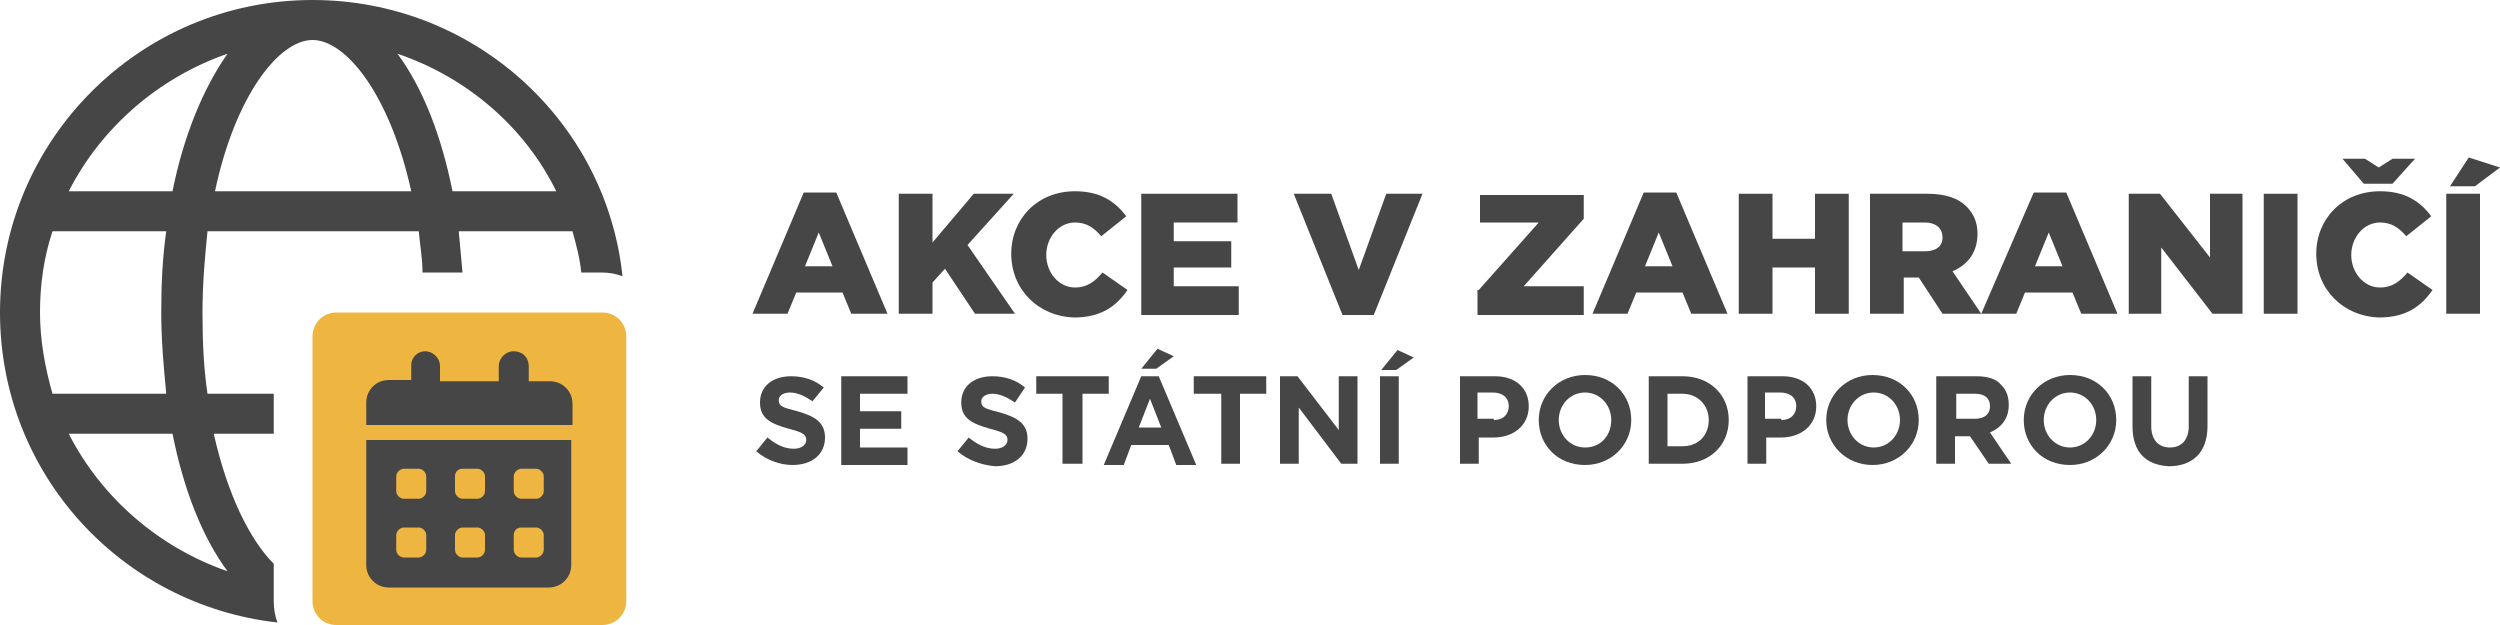 <?xml version="1.0" encoding="utf-8"?>
<!-- Generator: Adobe Illustrator 27.1.1, SVG Export Plug-In . SVG Version: 6.00 Build 0)  -->
<svg version="1.1" id="Vrstva_1" xmlns="http://www.w3.org/2000/svg" xmlns:xlink="http://www.w3.org/1999/xlink" x="0px" y="0px"
	 viewBox="0 0 200 50" style="enable-background:new 0 0 200 50;" xml:space="preserve">
<style type="text/css">
	.st0{fill:#464646;}
	.st1{fill:#EEB541;}
</style>
<g>
	<g>
		<path class="st0" d="M64.3,15.4h2.6l4.1,9.7h-2.9l-0.7-1.7h-3.7L63,25.1h-2.8L64.3,15.4z M66.6,21.3l-1.1-2.7l-1.1,2.7H66.6z"/>
		<path class="st0" d="M71.9,15.5h2.7v3.9l3.3-3.9h3.2l-3.7,4.1l3.8,5.5H78l-2.4-3.6l-1,1.1v2.5h-2.7V15.5z"/>
		<path class="st0" d="M80.9,20.3L80.9,20.3c0-2.8,2.1-5,5.1-5c2,0,3.2,0.8,4.1,2l-2,1.6c-0.6-0.7-1.2-1.1-2.1-1.1
			c-1.3,0-2.3,1.2-2.3,2.6v0c0,1.4,1,2.6,2.3,2.6c1,0,1.6-0.5,2.2-1.2l2,1.4c-0.9,1.3-2.1,2.2-4.3,2.2
			C83.1,25.3,80.9,23.2,80.9,20.3z"/>
		<path class="st0" d="M91.3,15.5H99v2.3h-5.1v1.5h4.6v2.1h-4.6v1.5h5.2v2.3h-7.8V15.5z"/>
		<path class="st0" d="M103.5,15.5h3l2.2,6.1l2.2-6.1h2.9l-3.9,9.7h-2.5L103.5,15.5z"/>
		<path class="st0" d="M118.3,23.2l4.8-5.4h-4.7v-2.2h8.3v1.9l-4.8,5.4h4.8v2.3h-8.5V23.2z"/>
		<path class="st0" d="M131.5,15.4h2.6l4.1,9.7h-2.9l-0.7-1.7h-3.7l-0.7,1.7h-2.8L131.5,15.4z M133.8,21.3l-1.1-2.7l-1.1,2.7H133.8z
			"/>
		<path class="st0" d="M139.1,15.5h2.7v3.6h3.4v-3.6h2.7v9.6h-2.7v-3.7h-3.4v3.7h-2.7V15.5z"/>
		<path class="st0" d="M149.6,15.5h4.6c1.5,0,2.5,0.4,3.1,1c0.6,0.6,0.9,1.3,0.9,2.2v0c0,1.5-0.8,2.5-2,3l2.3,3.4h-3.1l-1.9-2.9
			h-1.2v2.9h-2.7V15.5z M154,20.1c0.9,0,1.4-0.4,1.4-1.1v0c0-0.8-0.6-1.2-1.4-1.2h-1.8v2.3H154z"/>
		<path class="st0" d="M162.7,15.4h2.6l4.1,9.7h-2.9l-0.7-1.7H162l-0.7,1.7h-2.8L162.7,15.4z M165,21.3l-1.1-2.7l-1.1,2.7H165z"/>
		<path class="st0" d="M170.3,15.5h2.5l4,5.1v-5.1h2.6v9.6H177l-4.1-5.3v5.3h-2.6V15.5z"/>
		<path class="st0" d="M181.1,15.5h2.7v9.6h-2.7V15.5z"/>
		<path class="st0" d="M185.3,20.3L185.3,20.3c0-2.8,2.1-5,5.1-5c2,0,3.2,0.8,4.1,2l-2,1.6c-0.6-0.7-1.2-1.1-2.1-1.1
			c-1.3,0-2.3,1.2-2.3,2.6v0c0,1.4,1,2.6,2.3,2.6c1,0,1.6-0.5,2.2-1.2l2,1.4c-0.9,1.3-2.1,2.2-4.3,2.2
			C187.5,25.3,185.3,23.2,185.3,20.3z M191.4,14.7h-2.3l-1.7-2h1.8l1.1,0.7l1.1-0.7h1.8L191.4,14.7z"/>
		<path class="st0" d="M195.7,15.5h2.7v9.6h-2.7V15.5z M197.5,12.6l2.5,0.8l-2,1.5H196L197.5,12.6z"/>
		<path class="st0" d="M60.5,36.1l0.9-1.1c0.6,0.5,1.3,0.9,2.1,0.9c0.6,0,1-0.3,1-0.7v0c0-0.4-0.2-0.6-1.4-0.9
			c-1.4-0.4-2.3-0.8-2.3-2.1v0c0-1.3,1-2.1,2.5-2.1c1,0,1.9,0.3,2.6,0.9L65,32.1c-0.6-0.4-1.2-0.7-1.8-0.7s-0.9,0.3-0.9,0.6v0
			c0,0.5,0.3,0.6,1.5,0.9c1.4,0.4,2.2,0.9,2.2,2.1v0c0,1.4-1.1,2.2-2.6,2.2C62.4,37.2,61.3,36.8,60.5,36.1z"/>
		<path class="st0" d="M67.3,30.1h5.3v1.4h-3.8v1.4h3.3v1.4h-3.3v1.5h3.8v1.4h-5.3V30.1z"/>
		<path class="st0" d="M76.6,36.1l0.9-1.1c0.6,0.5,1.3,0.9,2.1,0.9c0.6,0,1-0.3,1-0.7v0c0-0.4-0.2-0.6-1.4-0.9
			c-1.4-0.4-2.3-0.8-2.3-2.1v0c0-1.3,1-2.1,2.5-2.1c1,0,1.9,0.3,2.6,0.9l-0.8,1.2c-0.6-0.4-1.2-0.7-1.8-0.7c-0.6,0-0.9,0.3-0.9,0.6
			v0c0,0.5,0.3,0.6,1.5,0.9c1.4,0.4,2.2,0.9,2.2,2.1v0c0,1.4-1.1,2.2-2.6,2.2C78.5,37.2,77.4,36.8,76.6,36.1z"/>
		<path class="st0" d="M85,31.5h-2.1v-1.4h5.8v1.4h-2.1v5.6H85V31.5z"/>
		<path class="st0" d="M91.3,30.1h1.4l3,7.1h-1.6l-0.6-1.6h-3l-0.6,1.6h-1.6L91.3,30.1z M92.9,34.2L92,31.9l-0.9,2.3H92.9z
			 M92.6,27.9l1.3,0.6l-1.4,1h-1.2L92.6,27.9z"/>
		<path class="st0" d="M97.6,31.5h-2.1v-1.4h5.8v1.4h-2.1v5.6h-1.5V31.5z"/>
		<path class="st0" d="M102.4,30.1h1.4l3.3,4.3v-4.3h1.5v7h-1.3l-3.4-4.5v4.5h-1.5V30.1z"/>
		<path class="st0" d="M110.4,30.1h1.5v7h-1.5V30.1z M111.8,28l1.3,0.6l-1.4,1h-1.2L111.8,28z"/>
		<path class="st0" d="M116.7,30.1h2.9c1.7,0,2.7,1,2.7,2.4v0c0,1.6-1.3,2.5-2.8,2.5h-1.2v2.1h-1.5V30.1z M119.5,33.6
			c0.8,0,1.2-0.5,1.2-1.1v0c0-0.7-0.5-1.1-1.3-1.1h-1.2v2.1H119.5z"/>
		<path class="st0" d="M123.1,33.6L123.1,33.6c0-2,1.6-3.6,3.7-3.6c2.2,0,3.7,1.6,3.7,3.6v0c0,2-1.6,3.6-3.7,3.6
			C124.6,37.2,123.1,35.6,123.1,33.6z M128.9,33.6L128.9,33.6c0-1.2-0.9-2.2-2.1-2.2c-1.2,0-2.1,1-2.1,2.2v0c0,1.2,0.9,2.2,2.1,2.2
			C128.1,35.8,128.9,34.8,128.9,33.6z"/>
		<path class="st0" d="M131.9,30.1h2.7c2.2,0,3.7,1.5,3.7,3.5v0c0,2-1.5,3.5-3.7,3.5h-2.7V30.1z M133.4,31.5v4.2h1.2
			c1.3,0,2.1-0.9,2.1-2.1v0c0-1.2-0.9-2.1-2.1-2.1H133.4z"/>
		<path class="st0" d="M139.7,30.1h2.9c1.7,0,2.7,1,2.7,2.4v0c0,1.6-1.3,2.5-2.8,2.5h-1.2v2.1h-1.5V30.1z M142.5,33.6
			c0.8,0,1.2-0.5,1.2-1.1v0c0-0.7-0.5-1.1-1.3-1.1h-1.2v2.1H142.5z"/>
		<path class="st0" d="M146.1,33.6L146.1,33.6c0-2,1.6-3.6,3.7-3.6c2.2,0,3.7,1.6,3.7,3.6v0c0,2-1.6,3.6-3.7,3.6
			C147.7,37.2,146.1,35.6,146.1,33.6z M152,33.6L152,33.6c0-1.2-0.9-2.2-2.1-2.2c-1.2,0-2.1,1-2.1,2.2v0c0,1.2,0.9,2.2,2.1,2.2
			C151.1,35.8,152,34.8,152,33.6z"/>
		<path class="st0" d="M154.9,30.1h3.2c0.9,0,1.6,0.2,2,0.7c0.4,0.4,0.6,0.9,0.6,1.6v0c0,1.1-0.6,1.8-1.5,2.2l1.7,2.5h-1.8l-1.5-2.2
			h-1.2v2.2h-1.5V30.1z M158,33.5c0.8,0,1.2-0.4,1.2-1v0c0-0.7-0.5-1-1.2-1h-1.5v2H158z"/>
		<path class="st0" d="M161.9,33.6L161.9,33.6c0-2,1.6-3.6,3.7-3.6c2.2,0,3.7,1.6,3.7,3.6v0c0,2-1.6,3.6-3.7,3.6
			C163.4,37.2,161.9,35.6,161.9,33.6z M167.7,33.6L167.7,33.6c0-1.2-0.9-2.2-2.1-2.2c-1.2,0-2.1,1-2.1,2.2v0c0,1.2,0.9,2.2,2.1,2.2
			C166.8,35.8,167.7,34.8,167.7,33.6z"/>
		<path class="st0" d="M170.6,34.1v-4h1.5v4c0,1.1,0.6,1.7,1.5,1.7c0.9,0,1.5-0.6,1.5-1.7v-4h1.5v4c0,2.1-1.2,3.2-3.1,3.2
			C171.7,37.2,170.6,36.2,170.6,34.1z"/>
	</g>
	<g>
		<path class="st1" d="M48.2,25H26.9c-1,0-1.9,0.8-1.9,1.9v21.2c0,1,0.8,1.9,1.9,1.9h21.3c1,0,1.9-0.8,1.9-1.9V26.9
			C50.1,25.8,49.2,25,48.2,25z"/>
	</g>
	<g>
		<path class="st0" d="M34,28.1c0.6,0,1.2,0.5,1.2,1.2v1.2h4.7v-1.2c0-0.6,0.5-1.2,1.2-1.2s1.2,0.5,1.2,1.2v1.2H44
			c1,0,1.8,0.8,1.8,1.8V34H29.3v-1.8c0-1,0.8-1.8,1.8-1.8h1.8v-1.2C32.9,28.6,33.4,28.1,34,28.1z M29.3,35.2h16.4v10
			c0,1-0.8,1.8-1.8,1.8H31.1c-1,0-1.8-0.8-1.8-1.8V35.2z M31.7,38.1v1.2c0,0.3,0.3,0.6,0.6,0.6h1.2c0.3,0,0.6-0.3,0.6-0.6v-1.2
			c0-0.3-0.3-0.6-0.6-0.6h-1.2C32,37.5,31.7,37.8,31.7,38.1z M36.4,38.1v1.2c0,0.3,0.3,0.6,0.6,0.6h1.2c0.3,0,0.6-0.3,0.6-0.6v-1.2
			c0-0.3-0.3-0.6-0.6-0.6H37C36.6,37.5,36.4,37.8,36.4,38.1z M41.7,37.5c-0.3,0-0.6,0.3-0.6,0.6v1.2c0,0.3,0.3,0.6,0.6,0.6h1.2
			c0.3,0,0.6-0.3,0.6-0.6v-1.2c0-0.3-0.3-0.6-0.6-0.6H41.7z M31.7,42.8v1.2c0,0.3,0.3,0.6,0.6,0.6h1.2c0.3,0,0.6-0.3,0.6-0.6v-1.2
			c0-0.3-0.3-0.6-0.6-0.6h-1.2C32,42.2,31.7,42.5,31.7,42.8z M37,42.2c-0.3,0-0.6,0.3-0.6,0.6v1.2c0,0.3,0.3,0.6,0.6,0.6h1.2
			c0.3,0,0.6-0.3,0.6-0.6v-1.2c0-0.3-0.3-0.6-0.6-0.6H37z M41.1,42.8v1.2c0,0.3,0.3,0.6,0.6,0.6h1.2c0.3,0,0.6-0.3,0.6-0.6v-1.2
			c0-0.3-0.3-0.6-0.6-0.6h-1.2C41.3,42.2,41.1,42.5,41.1,42.8z"/>
	</g>
	<g>
		<path class="st0" d="M21.9,48.1v-3c-1.9-1.9-3.7-5.5-4.8-10.4h4.8v-3.2h-5.3c-0.3-2-0.4-4.1-0.4-6.5s0.2-4.5,0.4-6.5h16.9
			c0.1,1.1,0.3,2.2,0.3,3.3h3.2c-0.1-1.1-0.2-2.2-0.3-3.3h9.1c0.3,1.1,0.6,2.2,0.7,3.3h1.6c0.6,0,1.2,0.1,1.7,0.3
			C48.5,9.7,37.9,0,25,0C11.2,0,0,11.2,0,25c0,12.9,9.7,23.4,22.2,24.8C22,49.3,21.9,48.7,21.9,48.1z M44.5,15.3h-8.3
			c-0.9-4.5-2.4-8.3-4.4-11C37.4,6.2,42,10.2,44.5,15.3z M25,3.2c2.7,0,6.2,4.4,7.9,12.1H17.2C18.8,7.7,22.3,3.2,25,3.2z M18.2,4.3
			c-1.9,2.7-3.5,6.5-4.4,11H5.5C8.1,10.2,12.7,6.2,18.2,4.3z M3.2,25c0-2.2,0.3-4.4,1-6.5h9.1c-0.3,2.1-0.4,4.2-0.4,6.5
			s0.2,4.4,0.4,6.5H4.2C3.6,29.4,3.2,27.2,3.2,25z M5.5,34.7h8.3c0.9,4.5,2.4,8.3,4.4,11C12.7,43.8,8.1,39.8,5.5,34.7z"/>
	</g>
</g>
</svg>
